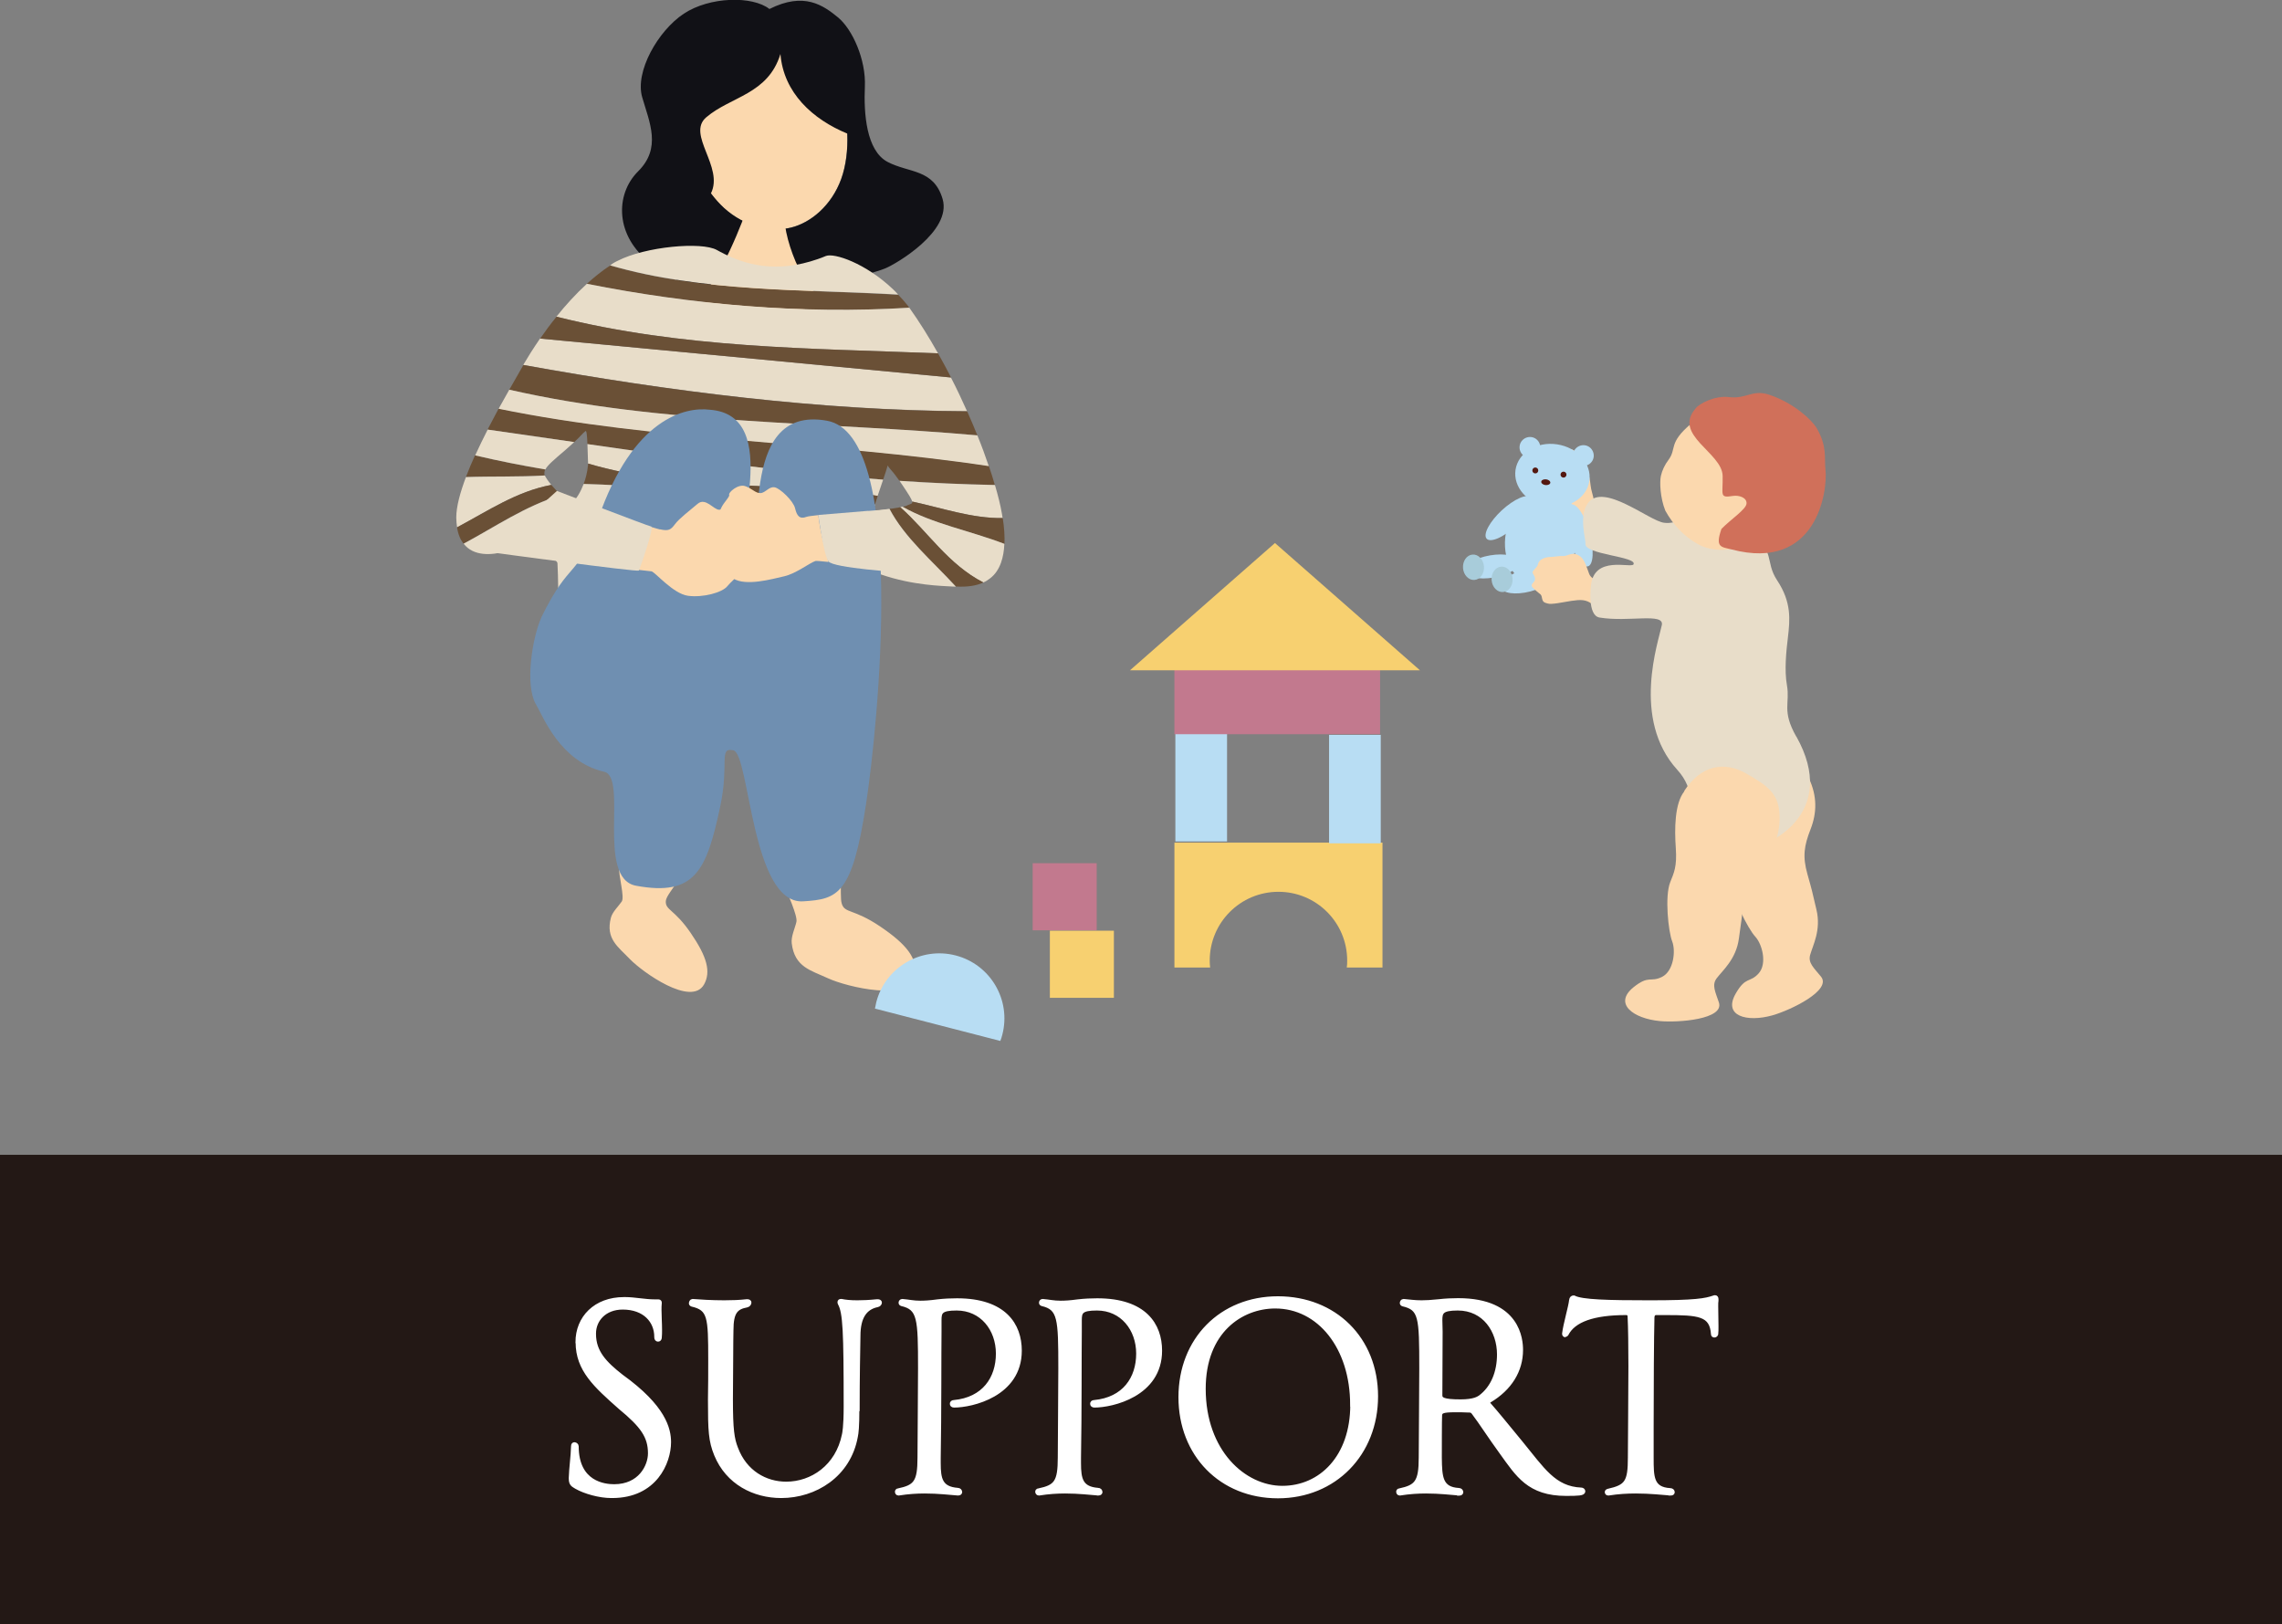 <svg id="_レイヤー_2" data-name="レイヤー 2" xmlns="http://www.w3.org/2000/svg" viewBox="0 0 170 121"><rect x="0" y="0" width="170" height="121" fill="#808080" stroke="none"/><defs><style>.cls-1{fill:#f7d070}.cls-2{fill:#c2798e}.cls-3{fill:#a8ccda}.cls-5{fill:#b8ddf3}.cls-6{fill:#6a5036}.cls-7{fill:#231815}.cls-11{fill:#e8ddc9}.cls-13{fill:#fbd8ae}</style></defs><g id="text"><path class="cls-6" d="M35.39 33.92c1.73.41 3.48.76 5.23 1.05-.06.13-.08.25-.06.37 0 .02.02.05.03.07-1.97.12-3.92.05-5.88.12.2-.53.43-1.07.68-1.62z"/><path class="cls-11" d="M40.59 35.42c.06.14.23.4.48.7-2.6.49-4.71 1.93-7.02 3.16-.03-.22-.06-.46-.06-.73 0-.81.29-1.86.72-3.01 1.96-.07 3.91 0 5.88-.12z"/><path class="cls-13" d="M53.94 15.5c1.56 1.41 3.53 1.82 4.99 1.45s3.01-1.64 3.73-3.62c1.5-4.15-.55-12.13-7.24-10.47-6.69 1.66-4.76 9.68-1.49 12.63z"/><path d="M48.44 19.59c2.6 1.97 4.33 2.19 6.17 2.31 1.85.12 9.12-1.02 11.32-1.9.8-.32 5-2.77 4.29-5.18-.67-2.26-2.51-1.92-4.1-2.76-1.59-.84-1.78-3.62-1.69-5.61s-.92-4.27-2.01-5.16C61.33.4 59.91-.63 57.32.67c-1.26-.99-4.45-.93-6.38.35-1.93 1.28-3.65 4.32-3.1 6.22.55 1.9 1.45 3.78-.3 5.52-1.75 1.74-1.7 4.85.9 6.82zm4.52-5.18c.99-1.98-1.84-4.39-.35-5.67 1.84-1.57 4.6-1.7 5.53-4.72.23 2.89 2.4 4.87 4.98 5.93.05 1.22-.1 2.41-.45 3.38-.72 1.98-2.26 3.26-3.73 3.62s-3.43-.04-4.99-1.45c-.34-.31-.67-.68-.98-1.09z" fill="#111116"/><path class="cls-13" d="M58.56 15.3c-.37.23-2.37.31-2.84-.06-.16.79-2.32 6.24-3.61 6.77 1.47 2.17 6.18 2.49 9.17.19-1.71-.83-3.34-5.6-2.71-6.9z"/><path class="cls-6" d="M43.72 21.14c.55-.5 1.13-.97 1.73-1.36 6.93 2 14.37 1.76 21.47 2.18.24.25.48.52.71.81.04.05.07.11.11.16-7.99.5-16.22-.23-24.02-1.78z"/><path class="cls-11" d="M41.45 23.59c.67-.84 1.44-1.69 2.27-2.45 7.81 1.55 16.03 2.28 24.02 1.78.74 1.04 1.46 2.19 2.14 3.4-9.69-.38-18.99-.37-28.43-2.73zm-2.47 3.59c.31-.53.73-1.2 1.25-1.96 10.07.95 20.55 1.95 30.61 2.9.43.83.83 1.68 1.2 2.51-10.95-.05-22.22-1.49-33.06-3.45z"/><path class="cls-6" d="M37.94 29.03c.35-.62.65-1.14.85-1.49.06-.1.13-.23.2-.35 10.85 1.96 22.11 3.4 33.06 3.45.27.6.52 1.2.76 1.79-11.47-1.02-23.49-.8-34.87-3.4zm28.55 6.11c-.2-.24-.31-.36-.36-.47-.07.25-.19.64-.34 1.06-7.41-.55-14.68-1.58-22.03-2.65-.02-.59-.06-1.03-.14-.97-.02.01-.03.03-.05.04-.22.18-.27.3-.79.78-2.14-.31-4.29-.63-6.46-.93.28-.54.56-1.07.83-1.57 11.84 2.42 24.41 2.45 36.51 4.27.17.49.32.96.45 1.42-2.39-.04-4.75-.15-7.11-.31-.22-.31-.38-.52-.51-.68z"/><path class="cls-11" d="M36.32 32l6.46.93c-.17.15-.38.34-.66.59-.89.76-1.34 1.14-1.49 1.45-1.75-.3-3.5-.64-5.23-1.05.29-.64.61-1.29.93-1.92z"/><path class="cls-6" d="M34.05 39.28c2.32-1.23 4.42-2.67 7.02-3.16.21.25.46.52.74.75-2.74.83-4.91 2.36-7.28 3.63-.23-.3-.4-.69-.48-1.21z"/><path class="cls-11" d="M67.95 37.36c-.03-.17-.24-.51-.74-1.25-.07-.1-.14-.2-.2-.29 2.35.16 4.72.26 7.11.31.23.78.41 1.5.52 2.14 0 .02 0 .04.01.06.02.09.03.17.04.26-2.26.04-4.56-.76-6.74-1.23z"/><path class="cls-6" d="M67.56 37.65c.14-.06.26-.09.33-.13.06-.04.08-.09.07-.16 2.18.47 4.48 1.27 6.74 1.23.11.69.15 1.33.13 1.93-2.64-1.01-5.31-1.48-7.58-2.76.14-.04.25-.07.32-.1z"/><path class="cls-11" d="M43.81 34.54c-.02-.47-.03-1.01-.05-1.46 7.35 1.07 14.62 2.1 22.03 2.65-.13.39-.28.82-.41 1.21-7.01-1.06-14.66-.36-21.58-2.41z"/><path class="cls-6" d="M43.67 35.44c.06-.25.11-.52.14-.83v-.08c6.92 2.05 14.57 1.35 21.58 2.41l-.12.36c-.03.1-.06.19-.09.28-7.27-.16-14.43-1.34-21.7-1.53.07-.18.13-.38.19-.61z"/><path class="cls-11" d="M67.24 37.75c2.27 1.28 4.93 1.75 7.58 2.76-.02.52-.1.99-.25 1.41-.17.47-.43.87-.81 1.16-.15.12-.32.23-.51.31-2.66-1.38-4.11-3.76-6.19-5.61.06-.01.13-.03.18-.04z"/><path class="cls-6" d="M66.26 37.9c.13 0 .24-.02.36-.04.17-.02.32-.05.45-.08 2.08 1.85 3.53 4.23 6.19 5.61-.52.24-1.2.35-2.05.3-1.79-1.95-3.82-3.63-4.95-5.8z"/><path class="cls-11" d="M41.81 36.87c.26.22.55.41.84.51.05.02.36-.3.65-.91.06-.13.12-.27.18-.42 7.26.19 14.43 1.37 21.7 1.53-.02.05-.03.1-.05.15-.04.11-.07.22-.09.3.07.03.2.02.36 0 .25-.03.56-.1.86-.13 1.13 2.16 3.16 3.85 4.95 5.8-.1 0-.18 0-.28-.01-.08 0-.2-.01-.35-.02-.99-.05-3.41-.18-5.87-1.23-.64-.27-1.29 3.55-1.4 3.47-1.6 5.6-2.1 5.7-2.71 5.93-.6.23-3.01.07-5.78-.26-.98-.12-2-.25-3-.4-3.72-.55-9.2-1.54-10.17-1.96-.51-.22.11-2.53-.12-7.25-.03-.61-3.08-1.12-3.83-.91-1.06.31-2.42.4-3.16-.56 2.38-1.27 4.55-2.79 7.28-3.63zm-4.66-6.43c.28-.51.55-.99.79-1.41 11.37 2.59 23.4 2.38 34.87 3.4.32.78.6 1.55.85 2.29-12.1-1.82-24.67-1.85-36.51-4.27z"/><path class="cls-6" d="M41.45 23.59c9.43 2.36 18.74 2.35 28.43 2.73.33.59.66 1.19.97 1.8-10.06-.95-20.55-1.95-30.61-2.9.36-.52.77-1.08 1.22-1.63z"/><path class="cls-11" d="M45.44 19.77c.08-.05.17-.11.25-.17.1-.06.21-.12.32-.17 2.08-1.07 6.26-1.44 7.39-.81.07.04.15.08.22.12 1.92 1.03 4.25 1.62 7.3.56.2-.07.4-.14.6-.23.62-.25 2.96.53 5.01 2.48.13.12.26.26.38.39-7.1-.41-14.55-.17-21.47-2.18z"/><path class="cls-13" d="M61.71 63.12c-.35-.09-.44-.32-1.18-.09s-2.12.65-2.49.64c-.37-.01.01 1.24.32 2.07.3.82 1.07 2.48.97 2.93-.1.45-.41 1.09-.35 1.59.21 1.79 1.43 2.02 2.72 2.62 1.35.62 6.18 1.83 6.47-.3.16-1.18-.59-2.21-2.59-3.56s-2.64-.97-2.87-1.7c-.23-.74.31-2.84-1-4.19zm-10.83.28c-.42-.67-1.01-.53-1.7-.58-.69-.05-2.49-.5-2.8-.63-.3-.13-.26 1.55-.27 2.34-.02.79.43 2.27.21 2.62-.23.34-.7.78-.81 1.21-.41 1.57.53 2.16 1.42 3.09.93.96 4.57 3.57 5.52 1.88.52-.94.23-2.05-1-3.84s-1.89-1.68-1.85-2.37c.05-.69 1.94-2.16 1.28-3.72z"/><path d="M40.33 46c-.65 1.41-1.27 5.02-.39 6.49.53.89 1.78 4.24 5.07 5 1.79.41-.63 7.94 2.38 8.49 4.4.81 5.25-1.15 6.26-5.89.69-3.22-.14-4.44.98-4.2 1.22.26 1.34 11.48 5.2 11.25 2.59-.16 3.66-.48 4.69-7.27.89-5.85 3.08-27.45-2.91-28.53-6.96-1.26-4.31 10.25-5.99 9.73-1.28-.4 2.89-10.16-2.76-10.55-1.75-.22-5.71.57-8.31 8.16-1.58 4.61-2.01 2.79-4.23 7.32z" fill="#6f8fb1"/><path class="cls-13" d="M49.17 39.43c.63.14.8.04 1.11-.38.31-.42 1.1-1.02 1.69-1.52.59-.51 1.21.46 1.61.44.4-.02.78-.28 1.2-.41.42-.13.96.4 1.24.91.28.5.17 1.07.02 2.44-.15 1.37-1.45 2.24-1.84 2.74s-1.85.88-2.95.73-2.41-1.73-2.71-1.82c-.05-.01-.42-.05-.98-.11.38-1.04.75-2.11.94-3.2.33.1.57.17.67.19z"/><path class="cls-11" d="M41.49 36.57s6.77 2.61 7.02 2.65c.25.04-.85 3.16-.92 3.28-.07.13-11.16-1.38-11.16-1.38l5.06-4.55z"/><path class="cls-13" d="M53.37 40.7c.2-.32.22-1.31.13-1.68-.09-.38 0-.68.21-1.15.21-.47.68-.87.61-1.02-.07-.16.66-.82 1.19-.64s.76.53 1.14.52c.37-.01.64-.51 1.06-.43.41.08 1.39 1.01 1.52 1.56.13.55.33.84.85.64.1-.04.43-.08.88-.13.13 1.18.45 2.35.76 3.49-.55-.06-.91-.09-.98-.07-.46.16-1.44.94-2.33 1.14s-2.84.76-3.79.16-1.45-2.08-1.25-2.4z"/><path class="cls-11" d="M64.68 38.06l1.47-.12.18.88.76 3.81s-5-.31-5.37-.81c-.37-.5-.76-3.46-.76-3.46l3.73-.31z"/><path class="cls-13" d="M127.62 59.28c.51-1.73 1.92-3.45 3.74-3.18 1.82.27 2.77.52 3.39 1.86.63 1.34.61 2.58.13 3.81s-.61 2.02-.23 3.36c.38 1.34.31 1.12.67 2.64.36 1.51-.27 2.64-.47 3.36-.17.6.28.97.8 1.61.85 1.02-2.26 2.51-3.6 2.89-1.91.54-3.72.06-2.74-1.63.74-1.29 1.05-.77 1.7-1.49.65-.72.27-2.18-.25-2.74s-1.75-2.92-1.74-4.07c0-.74.06-1.25-.55-2.52-.6-1.27-1.21-2.78-.86-3.89zm-7.96-20.85c-.94-.53-.84-1-1.06-1.75-.23-.75.02-1.29-.84-2.31-.12-.14-.38-1.25-1.06-.79-.73.49-.84.67-.84 1.38 0 .59.27.65-.04.83-.41.24-.24 2.06.53 3.17.29.58 1.26.1 1.68.71.08.12 1.1.34 1.59.77.47-.46.52-1.11.96-1.59-.31-.2-.81-.37-.91-.43z"/><path class="cls-5" d="M118.4 35.83c-.19 1.28-1.58 2.13-3.1 1.9-1.52-.23-2.59-1.45-2.4-2.73.19-1.28 1.58-2.13 3.1-1.9 1.52.23 2.59 1.45 2.4 2.73z"/><path class="cls-5" d="M114.74 33.44c-.06.42-.46.71-.88.65a.777.777 0 01-.65-.88c.06-.42.46-.71.88-.65.42.06.71.46.65.88zm3.98.61c-.06.42-.46.71-.88.65a.777.777 0 01-.65-.88c.06-.42.46-.71.88-.65.42.06.71.46.65.88z"/><path d="M114.59 35.08c-.02.12-.13.2-.25.18a.216.216 0 01-.18-.25c.02-.12.13-.2.25-.18.12.02.2.13.18.25zm2.1.31c-.02.12-.13.2-.25.18a.216.216 0 01-.18-.25c.02-.12.13-.2.25-.18.12.02.2.13.18.25zm-1.2.58c-.02.11-.18.18-.37.16-.19-.03-.32-.14-.3-.26.02-.11.18-.18.37-.16.18.03.32.14.3.26z" fill="#541810"/><path class="cls-5" d="M117.47 40.67c-.5 1.92-2.06 3.18-3.5 2.81-1.44-.37-2.2-2.23-1.71-4.15.5-1.92 2.06-3.18 3.5-2.81 1.44.37 2.2 2.23 1.7 4.15z"/><path class="cls-5" d="M110.75 40.13c.29.32 1.27-.11 2.19-.96.91-.85 1.41-1.79 1.12-2.11-.29-.32-1.27.11-2.19.96-.91.85-1.41 1.79-1.12 2.11zm-1.62 2.41c.08.46 1.04.67 2.15.48 1.11-.19 1.95-.71 1.87-1.17-.08-.46-1.04-.67-2.15-.48-1.11.19-1.95.71-1.87 1.17z"/><path class="cls-3" d="M110.55 42.19c.04.52-.27.97-.7 1.01-.43.04-.82-.36-.86-.88-.04-.52.27-.97.7-1.01.43-.04.82.36.86.88z"/><path class="cls-5" d="M117.04 37.58c-.42.11-.48 1.24-.13 2.51.34 1.27.96 2.21 1.38 2.1.42-.11.48-1.23.13-2.51-.34-1.27-.96-2.21-1.38-2.1zm-5.24 6.17c.11.45 1.09.59 2.19.31 1.09-.28 1.89-.87 1.77-1.31-.11-.45-1.09-.59-2.19-.31-1.09.28-1.89.87-1.77 1.31z"/><path class="cls-3" d="M112.68 43.09c.04.52-.27.97-.7 1.01-.43.04-.82-.36-.86-.88-.04-.52.27-.97.7-1.01.43-.04.82.36.86.88z"/><path class="cls-13" d="M119.28 43.44c-.58-.3-.8-.44-.9-.71-.11-.27-.3-1-.63-1.26-.58-.46-.95-.03-1.28-.05-.33-.02-.63.06-1 .07-.37 0-.84.2-.89.52-.06.32-.5.49-.39.7.12.21.29.43.03.69-.26.26-.05.36.23.62s.37.21.42.52c.06.32.16.34.44.42.29.08 1.07-.09 1.75-.2.68-.1 1.1-.12 1.58.26.03.02.08.06.14.1.33-.48.71-.95 1.06-1.44-.27-.11-.47-.19-.56-.24z"/><path class="cls-11" d="M133.81 54.86c-1.09-1.93-.45-2.44-.69-3.82-.2-1.11-.05-2.55.07-3.54.16-1.35.28-2.64-.8-4.27-.96-1.45-.05-2.24-2.16-3.54-1.67-1.04-2.75-1.21-3.57-1.25-1-.05-1.76.63-2.69.5-1.09-.12-4.52-3.03-5.67-1.47-.72.97-.15 2.73-.19 3.03-.11.81 3.88.95 3.58 1.54-.16.31-2.97-.71-3.17 1.6 0 0-.29 2.21.64 2.36 2.18.36 4.83-.38 4.64.56-.24 1.2-2.29 7 1.15 10.78 2.76 3.04-1.61 5.99 3.77 6.21 3.41-.19 8.25-3.09 5.1-8.69z"/><path class="cls-13" d="M130.65 40.32c-1.53.84-3.13.79-4.17.21-1.04-.58-1.84-1.44-2.42-2.49-.39-.97-.43-2.15-.33-2.59.09-.41.29-.83.57-1.2.63-.85-.05-1.22 1.68-2.69.53-.45 3.27-2.31 6.16-.89 2.54 1.25 1.73 7.89-1.48 9.66z"/><path d="M126.31 30.42c.29-.36 1.44-.97 2.5-.84 1.3.16 1.73-.6 3.01-.17 1.78.6 3.15 1.85 3.52 2.49.8 1.38.55 2.22.65 3.08.18 1.57-.63 7.62-6.99 5.95-.77-.2-1.25-.12-.76-1.53.72-.74 1.85-1.46 1.87-1.9.02-.45-.58-.62-1-.56-1.05.17-.75-.06-.78-1.49-.03-1.74-3.75-3.04-2.01-5.03z" fill="#d0705a"/><path class="cls-13" d="M125.46 58.93c1.27-1.96 3.01-2.23 4.61-1.32 1.6.91 2.39 1.49 2.49 2.96.1 1.48-.37 2.62-1.26 3.6-.89.97-1.3 1.66-1.43 3.05-.13 1.39-.12 1.16-.33 2.7-.21 1.54-1.21 2.36-1.66 2.96-.37.5-.09 1.01.17 1.79.42 1.26-3.02 1.52-4.4 1.39-1.97-.19-3.48-1.29-1.96-2.52 1.16-.93 1.25-.34 2.12-.77.87-.43 1.04-1.94.76-2.65s-.57-3.36-.14-4.42c.27-.68.51-1.14.41-2.54-.1-1.4-.09-3.32.64-4.22z"/><path class="cls-5" d="M71.19 71.17c-2.59-.67-5.24.89-5.91 3.48-.04.16-.07.32-.1.48l9.34 2.41c.06-.15.11-.31.15-.47.67-2.59-.89-5.23-3.48-5.9z"/><path class="cls-2" d="M76.93 64.3h4.77v5h-4.77z"/><path class="cls-1" d="M78.21 69.33h4.77v5h-4.77zM103 62.77H87.49v9.3h2.66c-.02-.17-.03-.34-.03-.52 0-2.83 2.29-5.12 5.12-5.12s5.12 2.29 5.12 5.12c0 .17 0 .35-.03.52h2.66v-9.3z"/><path class="cls-5" d="M87.56 54.6h3.85v8.08h-3.85zm11.45.14h3.85v8.08h-3.85z"/><path class="cls-2" d="M87.49 49.9h15.32v4.79H87.49z"/><path class="cls-1" d="M94.98 40.45l-10.8 9.48h21.6l-10.8-9.48z"/><path class="cls-7" d="M0 86.03h170V121H0z"/><path class="cls-7" d="M0 86.03h170V121H0z"/><path d="M43.02 99.98c0-1.82 1.34-3.21 3.46-3.21h.11c.67 0 1.47.17 2.16.17h.27c.08 0 .13.02.13.08v.04c-.02.17-.02.36-.02.52 0 .48.04.96.04 1.49 0 .19 0 .38-.02.57 0 .1-.06.15-.13.15s-.13-.06-.13-.17v-.04c0-1.17-.86-2.18-2.5-2.18-1.36 0-2.14.92-2.14 1.93v.04c0 1.34.8 2.18 2.04 3.15 3.19 2.29 3.55 3.94 3.55 4.91 0 1.49-1.03 4.01-4.24 4.01h-.06c-.88 0-1.97-.31-2.6-.67-.23-.15-.42-.19-.42-.63v-.06c.02-.69.15-1.59.17-2.35 0-.1.04-.15.1-.15.08 0 .17.08.17.15 0 2.77 2.08 2.98 2.79 2.98 1.93 0 2.67-1.49 2.67-2.45 0-1.26-.57-2.06-2.22-3.42-1.83-1.62-3.17-2.81-3.17-4.85zm20.85 4.89c0 1.47-.06 1.87-.11 2.12-.52 2.92-3.06 4.45-5.56 4.45-2.02 0-3.99-.99-4.85-3.08-.42-1.03-.46-1.76-.46-4.11.02-.99.02-2.03.02-2.96 0-3.21-.04-3.8-1.36-4.11-.06-.02-.08-.06-.08-.1 0-.08.06-.17.12-.17.5.04 1.41.1 2.37.1.57 0 1.13-.02 1.66-.08h.06c.1 0 .15.04.15.1 0 .08-.08.19-.19.21-.8.15-1.15.48-1.15 1.85-.02.59-.02 3.27-.04 5.14 0 2.27.11 2.96.38 3.65.67 1.8 2.2 2.64 3.74 2.64 1.91 0 3.82-1.26 4.3-3.65.02-.08.13-.59.13-2.08 0-5.66-.06-7.01-.44-7.7-.02-.04-.02-.06-.02-.1 0-.06.04-.08.11-.08h.04c.29.06.67.1 1.18.1.4 0 .88-.02 1.47-.08h.04c.11 0 .17.04.17.1 0 .08-.08.17-.19.19-.92.19-1.41.9-1.41 2.29-.02 1.07-.06 3.23-.06 5.37zm7.48 6.38c-.57-.04-1.43-.15-2.46-.15-.59 0-1.24.04-1.93.15h-.04c-.06 0-.1-.06-.1-.13 0-.04.02-.1.1-.1 1.28-.27 1.58-.61 1.58-2.45 0-1.66.04-4.38.04-6.63 0-3.75-.04-4.49-1.37-4.8-.06-.02-.08-.06-.08-.1 0-.06.04-.13.13-.13.5.04.8.13 1.34.13.31 0 .71-.02 1.28-.1.52-.06 1.01-.08 1.45-.08 3.55 0 4.68 1.85 4.68 3.75 0 3.29-3.59 4.09-4.89 4.09-.13 0-.17-.06-.17-.13s.04-.13.15-.13c2.25-.21 3.28-1.78 3.28-3.61s-1.2-3.36-3.07-3.36c-1.2 0-1.28.27-1.28.88v.84c-.02 1.26 0 6.21-.06 9.4v.4c0 1.2.15 1.89 1.41 1.99.12 0 .19.08.19.17 0 .04-.04.1-.15.1h-.02zm10.46 0c-.57-.04-1.43-.15-2.46-.15-.59 0-1.24.04-1.93.15h-.04c-.06 0-.11-.06-.11-.13 0-.04.02-.1.11-.1 1.28-.27 1.57-.61 1.57-2.45 0-1.66.04-4.38.04-6.63 0-3.75-.04-4.49-1.36-4.8-.06-.02-.08-.06-.08-.1 0-.06.04-.13.12-.13.5.04.8.13 1.34.13.32 0 .71-.02 1.28-.1.53-.06 1.01-.08 1.45-.08 3.55 0 4.68 1.85 4.68 3.75 0 3.29-3.59 4.09-4.89 4.09-.12 0-.17-.06-.17-.13s.04-.13.15-.13c2.25-.21 3.28-1.78 3.28-3.61s-1.2-3.36-3.07-3.36c-1.2 0-1.28.27-1.28.88v.84c-.02 1.26 0 6.21-.06 9.4v.4c0 1.2.15 1.89 1.41 1.99.13 0 .19.08.19.17 0 .04-.04.1-.15.1h-.02zm6.13-7.18c0-4.28 3.04-7.36 7.26-7.36s7.31 3.02 7.31 7.3-3.09 7.45-7.31 7.45-7.26-3.1-7.26-7.38zm12.79.57c0-4.28-2.46-7.32-5.73-7.32-2.54 0-5.33 1.85-5.33 6.13 0 4.68 3 7.38 5.86 7.38s5.21-2.29 5.21-6.19zm7.96 6.61c-.57-.04-1.43-.15-2.46-.15-.59 0-1.24.04-1.93.15h-.04c-.06 0-.1-.06-.1-.13 0-.04.02-.1.1-.1 1.26-.27 1.58-.61 1.58-2.45 0-1.66.04-4.38.04-6.63 0-3.86-.04-4.47-1.37-4.78-.06-.02-.08-.06-.08-.1 0-.06.04-.15.13-.15.5.04.8.1 1.34.1.31 0 .71-.02 1.28-.08.52-.06 1.01-.08 1.45-.08 4.51 0 4.68 2.98 4.68 3.71 0 1.53-.82 2.87-2.35 3.78-.04.02-.1.1-.1.17 0 .02.02.06.04.08.61.69 1.32 1.57 2.39 2.87 1.62 1.97 2.48 3.42 4.51 3.5.08 0 .15.06.15.13 0 .17-.36.19-1.28.19-2.77 0-3.61-1.41-4.83-3.1-.84-1.15-1.53-2.24-2.08-2.96-.11-.15-.23-.15-.36-.15-.34-.02-.67-.02-.99-.02-.97 0-1.11.1-1.13.38-.02.23-.02 2.77-.02 3.17.02 1.43.06 2.31 1.41 2.39.12 0 .19.08.19.17 0 .04-.04.1-.15.1h-.02zm2.98-10.36c0-1.76-1.09-3.42-3.07-3.42-1.22 0-1.3.29-1.3.88 0 .21.02.67.02.84l-.02 4.74c0 .29.17.46 1.51.46 1.01 0 1.32-.23 1.45-.31.96-.71 1.41-1.89 1.41-3.19zm12.77 10.36c-.57-.04-1.51-.15-2.58-.15-.65 0-1.32.04-2.02.15h-.04c-.06 0-.1-.04-.1-.1 0-.04.02-.08.1-.1 1.37-.31 1.62-.63 1.62-2.48 0-1.53.04-4.36.04-6.8 0-1.53-.02-2.89-.06-3.69 0-.17-.08-.27-.27-.27q-3.63 0-4.43 1.57s-.08.08-.1.08c-.04 0-.08-.04-.08-.1v-.02c.08-.69.48-2.03.52-2.48.02-.17.11-.21.17-.21h.04c.59.31 2.52.36 5.67.36 3.4 0 4.14-.15 4.75-.36.04-.02.06-.02.1-.02.06 0 .1.04.1.15v.1c-.02.08-.02.25-.02.44 0 .42.02.99.02 1.47 0 .23 0 .44-.02.59-.02.06-.08.1-.13.1-.06 0-.11-.02-.11-.1-.1-1.49-1.03-1.57-3.57-1.57h-.65c-.21 0-.27.13-.29.29-.04 1.49-.06 5.33-.06 8.14v2.35c0 1.43 0 2.33 1.38 2.41.13 0 .19.08.19.15s-.04.1-.15.1h-.02z" fill="#fff" stroke="#fff" stroke-miterlimit="10" stroke-width=".3"/></g></svg>